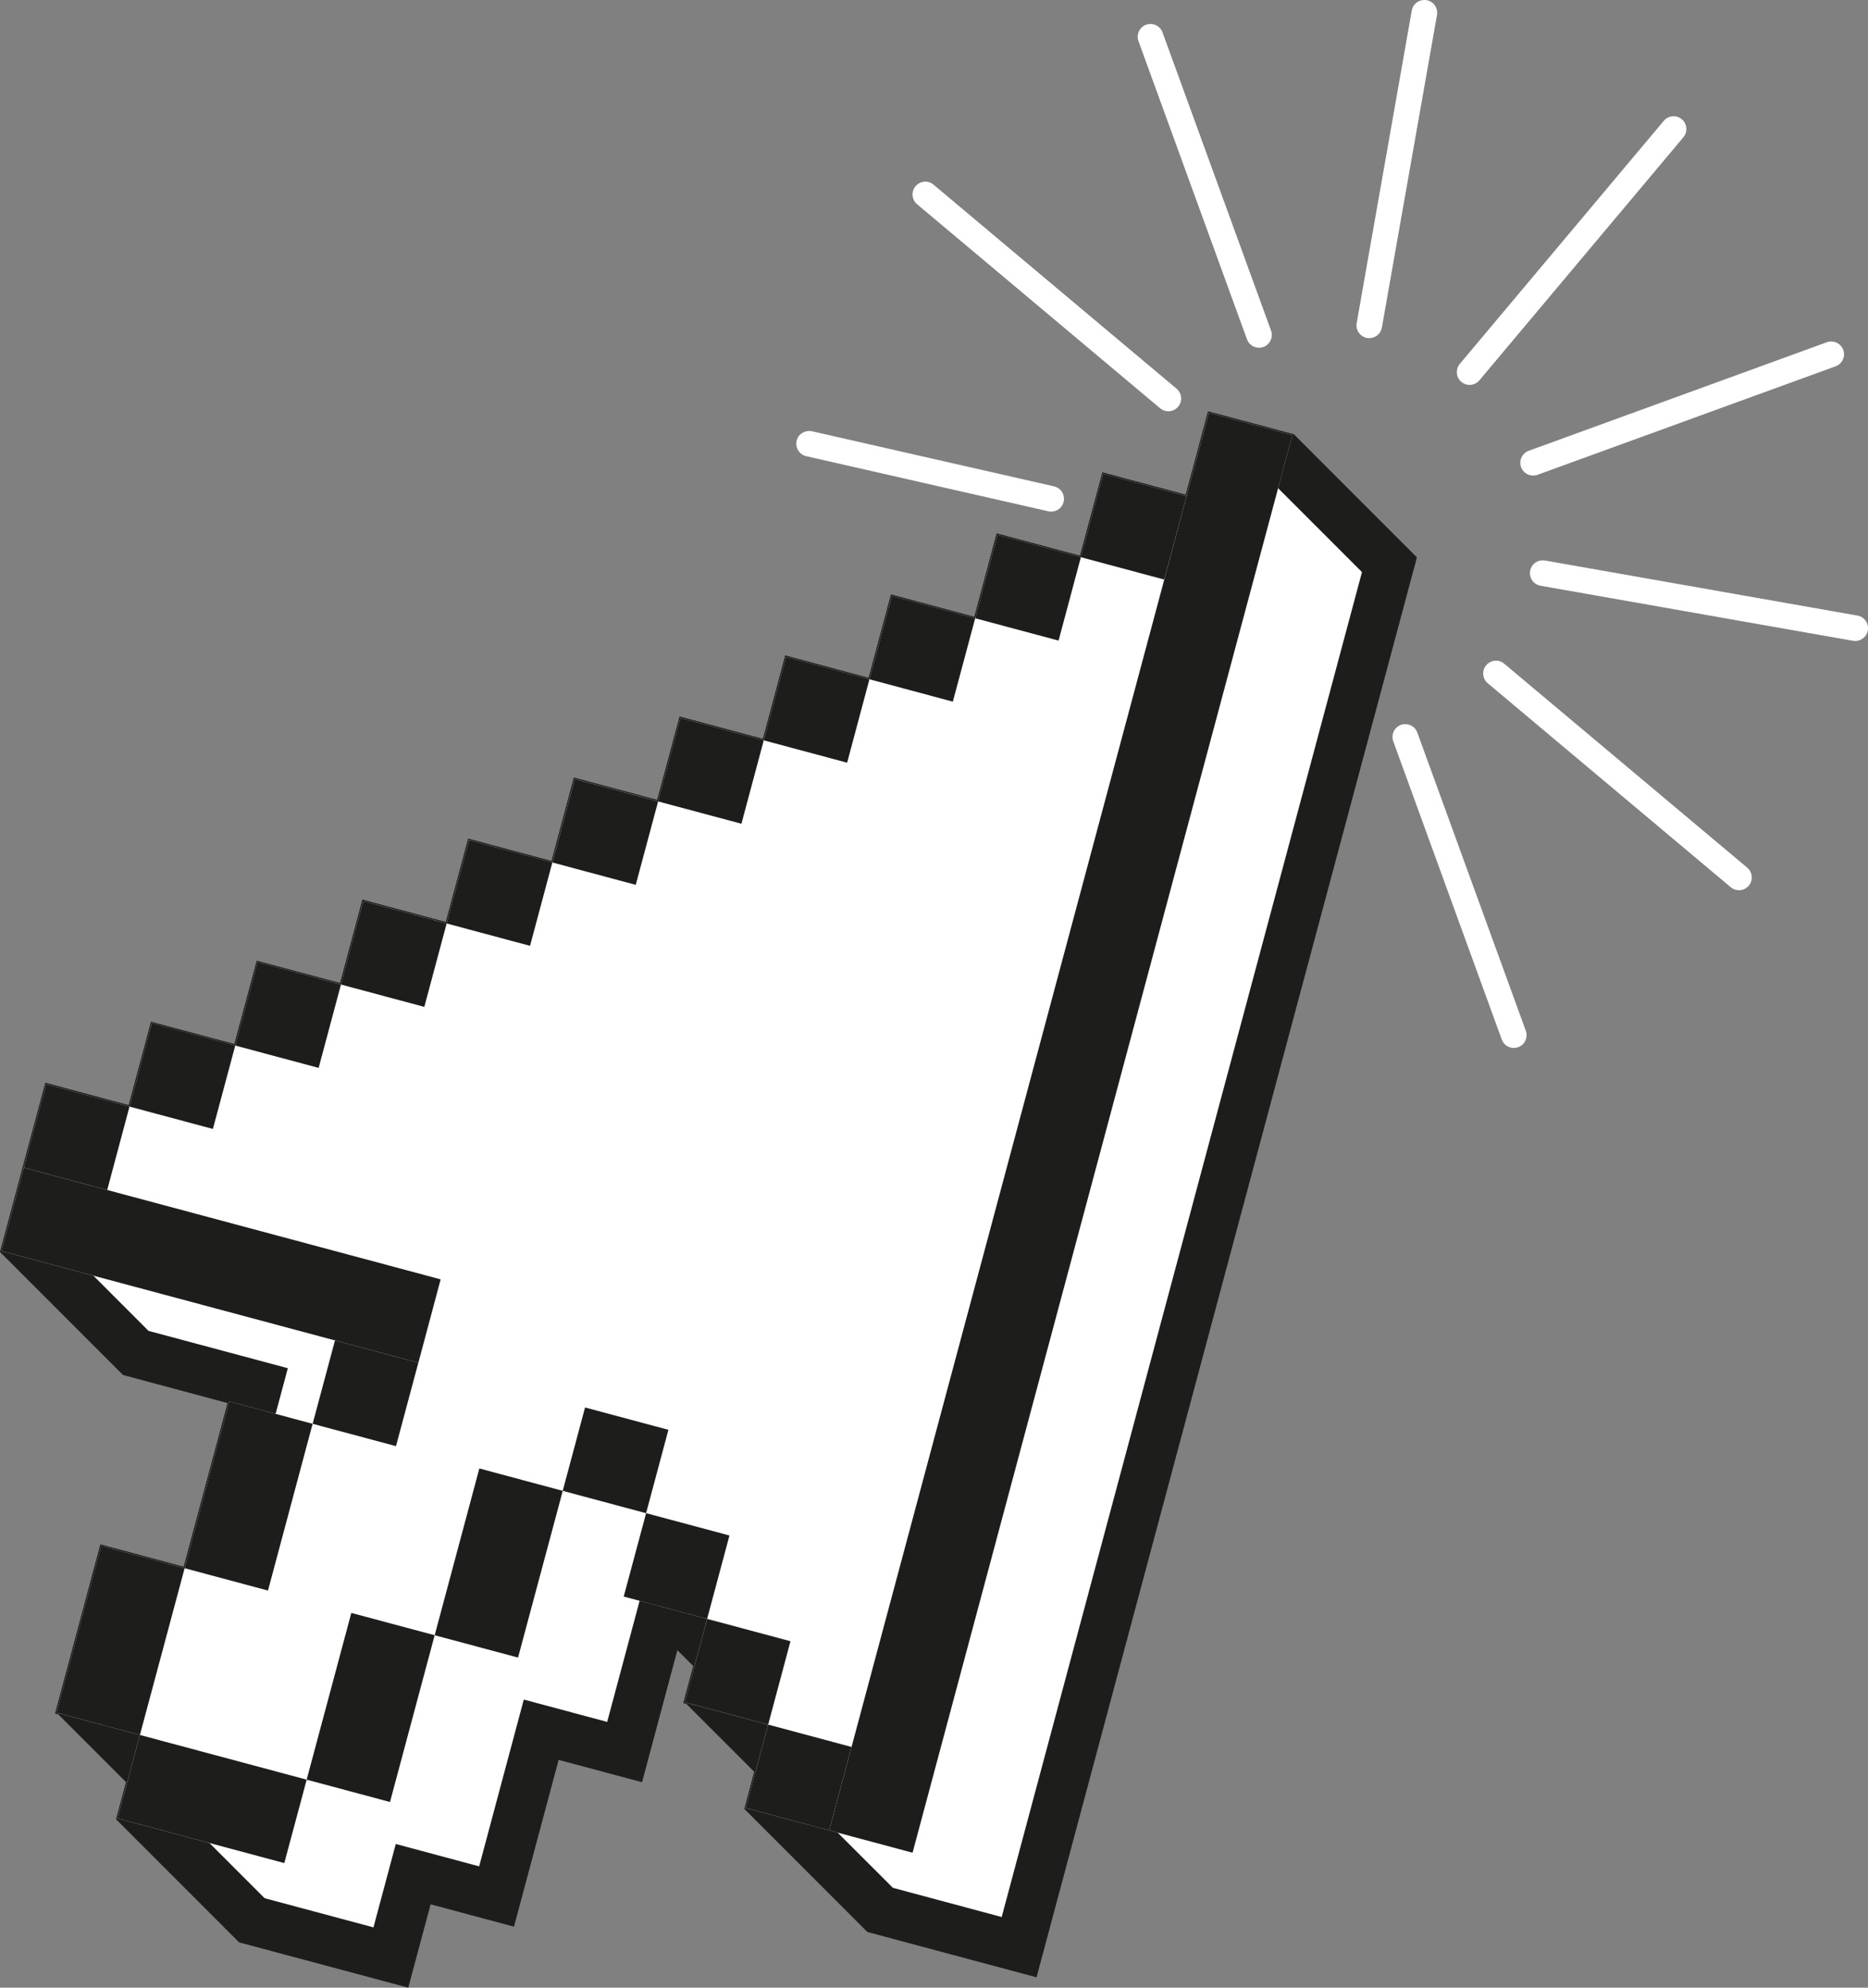 <?xml version="1.0" encoding="UTF-8"?>
<svg id="b" data-name="Ebene 2" xmlns="http://www.w3.org/2000/svg" xmlns:xlink="http://www.w3.org/1999/xlink" viewBox="0 0 982.43 1045.14">
  <rect x="0" y="0" width="982.43" height="1045.14" fill="#808080" stroke="none"/>
  <defs>
    <style>
      .f {
        fill: none;
      }

      .f, .g, .h {
        stroke-width: 0px;
      }

      .i {
        clip-path: url(#e);
      }

      .j {
        clip-path: url(#d);
      }

      .g {
        fill: #1d1d1b;
      }

      .h {
        fill: #fff;
      }
    </style>
    <clipPath id="d">
      <rect class="f" x="0" width="982.42" height="1045.14"/>
    </clipPath>
    <clipPath id="e">
      <rect class="f" x="0" width="982.42" height="1045.14"/>
    </clipPath>
  </defs>
  <g id="c" data-name="Ebene 1">
    <path class="h" d="m662.15,182.85c.76,0,1.54-.13,2.29-.4,3.49-1.28,5.29-5.13,4.03-8.62l-57.07-156.8c-1.26-3.49-5.11-5.26-8.62-4.03-3.49,1.28-5.29,5.13-4.03,8.62l57.07,156.8c.99,2.73,3.58,4.43,6.32,4.43Z"/>
    <g class="j">
      <path class="h" d="m720.14,177.79c3.22,0,6.05-2.29,6.63-5.55l28.98-164.36c.63-3.67-1.81-7.15-5.46-7.8-3.79-.56-7.15,1.82-7.8,5.46l-28.98,164.36c-.63,3.67,1.81,7.15,5.46,7.8.4.05.79.09,1.17.09Z"/>
    </g>
    <path class="h" d="m772.9,202.38c1.92,0,3.81-.81,5.15-2.4l107.28-127.81c2.38-2.84,2.02-7.08-.83-9.47-2.8-2.4-7.06-2.02-9.47.83l-107.28,127.81c-2.38,2.84-2.02,7.08.83,9.47,1.25,1.07,2.78,1.57,4.32,1.57Z"/>
    <g class="i">
      <path class="h" d="m806.3,250.07c.76,0,1.54-.13,2.29-.4l156.8-57.07c3.49-1.28,5.29-5.13,4.03-8.62-1.26-3.47-5.13-5.26-8.62-4.03l-156.8,57.07c-3.49,1.28-5.29,5.13-4.03,8.62.99,2.73,3.58,4.43,6.32,4.43Z"/>
      <path class="h" d="m975.72,337.03c3.22,0,6.05-2.29,6.63-5.55.63-3.67-1.81-7.15-5.46-7.8l-164.36-28.96c-3.79-.54-7.15,1.82-7.8,5.46-.63,3.67,1.81,7.15,5.46,7.8l164.36,28.96c.4.05.79.09,1.17.09Z"/>
    </g>
    <path class="h" d="m914.58,468.09c1.92,0,3.81-.81,5.15-2.4,2.38-2.84,2.02-7.08-.83-9.47l-127.81-107.26c-2.8-2.4-7.06-2.02-9.47.83-2.38,2.84-2.02,7.08.83,9.47l127.81,107.26c1.25,1.07,2.78,1.57,4.32,1.57Z"/>
    <path class="h" d="m796.15,551.03c.76,0,1.54-.13,2.29-.4,3.49-1.28,5.29-5.13,4.03-8.62l-57.07-156.82c-1.26-3.47-5.13-5.28-8.62-4.03-3.49,1.28-5.29,5.13-4.03,8.62l57.07,156.82c.99,2.73,3.58,4.43,6.32,4.43Z"/>
    <path class="h" d="m552.86,269.01c3.22,0,6.05-2.29,6.63-5.55.63-3.67-1.81-7.15-5.46-7.8l-127.34-28.98c-3.78-.47-7.15,1.82-7.8,5.46-.63,3.67,1.81,7.15,5.46,7.8l127.34,28.98c.4.05.79.09,1.17.09Z"/>
    <path class="h" d="m614.47,216.25c1.92,0,3.81-.81,5.15-2.4,2.38-2.84,2.02-7.08-.83-9.47l-127.82-107.28c-2.8-2.38-7.06-2.04-9.47.83-2.38,2.84-2.02,7.08.83,9.47l127.82,107.28c1.25,1.07,2.78,1.57,4.32,1.57Z"/>
    <polygon class="g" points="680.46 228.33 745.19 293.08 545.14 1039.69 500.06 1027.61 456.17 1015.85 391.47 951.13 396.65 931.6 361.04 895.98 359.34 895.52 364.57 876 356.25 867.68 337.67 937.11 293.81 925.36 270.31 1013.05 226.47 1001.31 214.72 1045.13 125.77 1021.32 61.03 956.57 66.27 937.05 30.66 901.44 28.95 900.98 52.78 812.04 96.61 823.79 119.68 737.73 64.73 723 0 658.27 12.06 613.16 23.83 569.31 67.66 581.06 79.42 537.23 123.25 548.96 135.02 505.14 178.86 516.88 190.59 473.02 234.46 484.78 246.21 440.94 290.04 452.7 301.8 408.84 345.63 420.57 357.4 376.74 401.24 388.49 412.97 344.62 456.82 356.41 468.57 312.54 512.41 324.31 524.16 280.44 567.99 292.19 579.77 248.36 623.6 260.09 635.33 216.27 680.46 228.33"/>
    <polygon class="h" points="208.16 969.58 252 981.35 275.48 893.64 319.33 905.39 342.84 817.65 393.46 868.27 388.5 886.81 425.56 923.87 420.32 943.39 469.59 992.63 526.81 1007.99 716.3 300.82 667.05 251.57 653.65 247.96 641.91 291.83 598.06 280.06 586.31 323.91 542.46 312.18 530.73 356.01 486.87 344.26 475.14 388.11 431.28 376.36 419.53 420.2 375.7 408.46 363.93 452.3 320.1 440.56 308.36 484.4 264.51 472.64 252.74 516.48 208.92 504.75 197.17 548.6 153.32 536.83 141.57 580.68 97.73 568.93 85.98 612.78 42.13 601.03 28.87 650.52 78.13 699.79 151.38 719.42 114.93 855.51 71.1 843.76 58.12 892.25 95.14 929.33 89.92 948.84 139.17 998.09 196.41 1013.43 208.16 969.58"/>
    <polygon class="h" points="679.64 228.81 479.92 974.17 436.1 962.42 392.25 950.67 403.98 906.82 360.15 895.08 371.88 851.23 328.03 839.46 339.82 795.64 295.95 783.89 272.44 871.58 228.61 859.81 205.1 947.53 161.27 935.76 149.52 979.62 61.83 956.11 73.59 912.26 29.73 900.53 53.24 812.84 97.09 824.57 120.59 736.9 164.41 748.64 176.18 704.8 .79 657.81 12.52 613.96 24.27 570.11 68.12 581.86 79.87 538.03 123.73 549.76 135.46 505.93 179.33 517.66 191.05 473.82 234.9 485.56 246.67 441.72 290.5 453.48 302.26 409.64 346.09 421.37 357.84 377.54 401.69 389.29 413.43 345.44 457.26 357.17 469.03 313.34 512.87 325.09 524.62 281.24 568.47 292.99 580.18 249.16 624.06 260.89 635.79 217.06 679.64 228.81"/>
    <rect class="g" x="172.04" y="572.92" width="771.65" height="45.39" transform="translate(-161.83 980.32) rotate(-75)"/>
    <polygon class="g" points="568.46 292.99 612.29 304.74 624.06 260.91 580.19 249.15 568.46 292.99"/>
    <polygon class="g" points="512.88 325.09 556.73 336.83 568.46 292.99 524.63 281.24 512.88 325.09"/>
    <polygon class="g" points="457.27 357.17 501.12 368.94 512.88 325.09 469.04 313.35 457.27 357.17"/>
    <polygon class="g" points="401.69 389.28 445.53 401.03 457.26 357.17 413.43 345.44 401.69 389.28"/>
    <rect class="g" x="351.19" y="382.63" width="45.39" height="45.39" transform="translate(-114.4 661.58) rotate(-75)"/>
    <rect class="g" x="295.6" y="414.74" width="45.39" height="45.38" transform="translate(-186.62 631.61) rotate(-74.99)"/>
    <polygon class="g" points="234.91 485.57 278.76 497.33 290.5 453.47 246.68 441.74 234.91 485.57"/>
    <rect class="g" x="184.42" y="478.92" width="45.39" height="45.39" transform="translate(-331.02 571.86) rotate(-75)"/>
    <polygon class="g" points="123.73 549.76 167.58 561.51 179.32 517.67 135.46 505.92 123.73 549.76"/>
    <rect class="g" x="73.23" y="543.11" width="45.4" height="45.39" transform="translate(-475.43 512.03) rotate(-75)"/>
    <polygon class="g" points="12.53 613.95 56.38 625.7 68.11 581.86 24.28 570.11 12.53 613.95"/>
    <polygon class="g" points="231.75 672.7 220.03 716.55 .79 657.81 12.54 613.96 231.75 672.7"/>
    <polygon class="g" points="164.42 748.65 208.26 760.39 220.01 716.55 176.18 704.8 164.42 748.65"/>
    <rect class="g" x="301.05" y="745.14" width="45.39" height="45.39" transform="translate(-501.72 881.84) rotate(-75)"/>
    <polygon class="g" points="228.61 859.82 272.45 871.57 295.97 783.9 252.1 772.13 228.61 859.82"/>
    <polygon class="g" points="161.28 935.76 205.11 947.51 228.6 859.82 184.77 848.09 161.28 935.76"/>
    <polygon class="g" points="61.83 956.11 149.52 979.62 161.29 935.76 73.59 912.26 61.83 956.11"/>
    <polygon class="g" points="97.09 824.58 140.94 836.33 164.41 748.65 120.59 736.88 97.09 824.58"/>
    <polygon class="g" points="29.73 900.52 73.58 912.27 97.1 824.58 53.23 812.83 29.73 900.52"/>
    <polygon class="g" points="328.03 839.48 371.89 851.23 383.64 807.38 339.81 795.63 328.03 839.48"/>
    <polygon class="g" points="360.15 895.07 404 906.82 415.73 862.97 371.9 851.22 360.15 895.07"/>
    <polygon class="g" points="392.24 950.66 436.09 962.43 447.84 918.56 403.99 906.81 392.24 950.66"/>
  </g>
</svg>